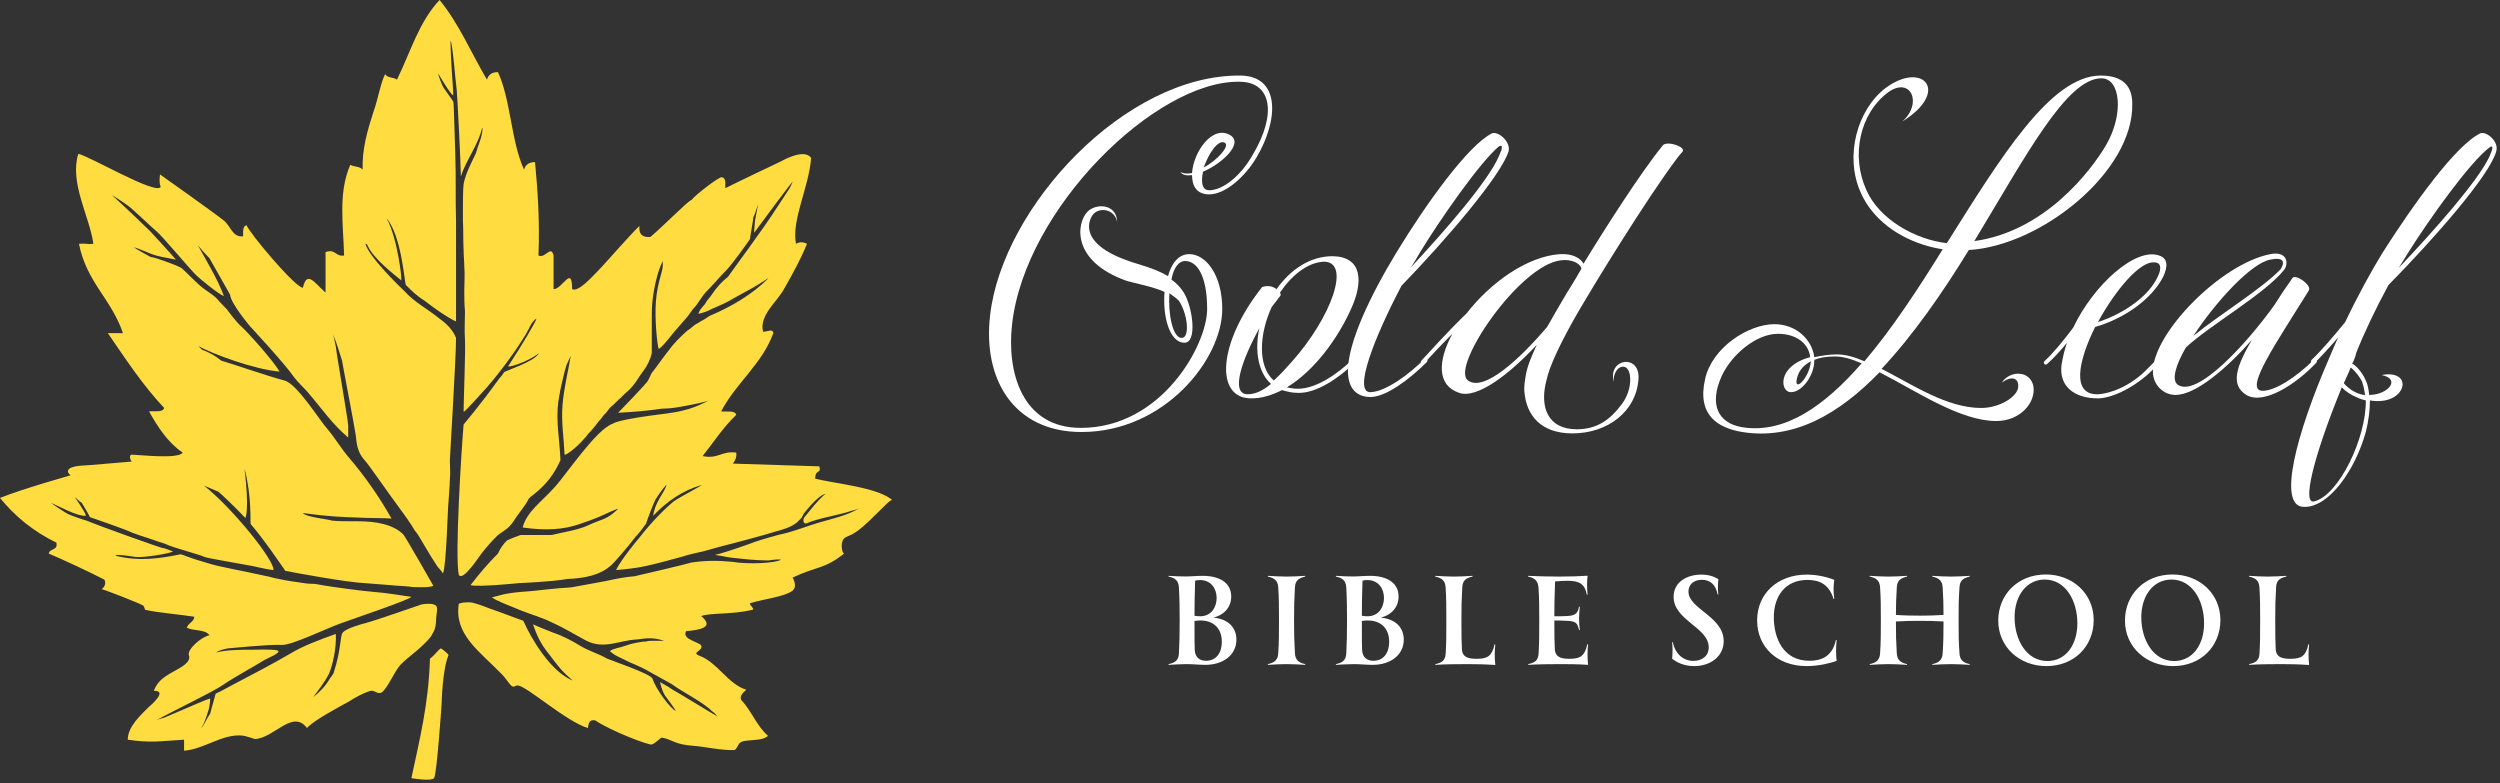 <svg width="364" height="114" viewBox="0 0 364 114" fill="none" xmlns="http://www.w3.org/2000/svg">
<rect x="0" y="0" width="364" height="114" fill="#333333" stroke="none"/>
<g clip-path="url(#clip0_4860_2930)">
<path fill-rule="evenodd" clip-rule="evenodd" d="M80 71.9C78.1 73.9 81.7 70 80 71.9V71.9ZM118.7 69.7C118.7 68.2 119.6 69.1 119.3 67.9L106.7 67.5C107 67.1 107.3 66.6 107.2 65.9C105.1 65.6 104.5 66.9 102.3 66.4C103.9 64.4 105.3 62.2 107.2 60.4C107 59.7 105.8 60 105 59.9C107.2 55.7 110.9 53.1 112.6 48.5C112.5 47.8 111.8 48.3 111.1 48.3C110.5 45.9 113.2 43.9 114.2 42C115.4 39.9 116.6 37.7 117.5 35.5C117.5 35.5 116.7 35 115.9 35.5C115.2 32.1 117.8 27.2 118.1 23C117.1 21.5 113.7 23.5 113.7 23.5C113.7 23.5 107.8 26.3 105.6 27.4C105.6 26.6 105.7 25.9 105.1 25.8C104.7 25.7 101.1 28.5 100.7 29.1C100.1 29.3 96.5 33 94.7 34.5C93.5 34.6 93 34.1 93.1 32.9C91.9 34 88 38.5 87.1 39.4C86.3 40.2 84.2 42.6 83.3 42.1C83.3 38.5 81.9 42.1 80.6 42.1V37.2C80.2 35.6 79.4 37.7 78.4 37.2C78.6 32.3 78.3 27.8 77.9 23.6C77 23.6 76.5 24 76.3 24.7C74.4 20.6 74.4 14.6 72.5 10.5C71.6 10.5 71.1 10.9 70.9 11.6C68.6 7.7 66.8 3.4 64 0C61 3.2 59.8 7.5 57.8 11.6C57.3 11.2 56.4 11.4 56.1 10.8C55.5 11.7 55 14.6 54.4 16.2C53.5 19 52.7 21.7 52.8 24.7C52.4 24.2 51.5 24.3 51 24C49.2 28.1 50 32.9 50.1 37.2C48.8 37.4 48.9 36.2 47.4 36.7V42.6C45.8 41.2 44.7 39.3 44.1 41.9C42.9 41.8 36.3 33.9 35.9 32.8C35.3 32.9 35.4 33.8 35.4 34.4C33.9 34.6 33.6 33 32.7 32.2C31.5 31.2 23.3 25.4 23.3 25.4C23.3 25.4 23.1 26.6 23.4 27.2C22.8 28.5 13 22.7 11.4 22.4C10.1 26.6 13 31.4 13.6 35.5C12.6 35.6 12.6 35.4 11.5 35.5C12.6 41.1 16.2 43.5 17.9 48.5H15.7C18.3 52.3 20.8 56.1 23.9 59.4C23.7 60.1 22.5 59.8 21.7 59.9C23 62.2 24.4 64.4 26.6 65.9C26 66.9 20.1 66.2 19.2 66.2C18.7 66.2 19 67.1 19.2 67.2L13.3 67.7C12.6 67.8 10.2 67.7 9.9 68.5C9.8 68.9 10.3 69.2 10.3 69.2C10.3 69.2 3.2 71.2 0 72.5C2.2 75.2 4.9 77.4 8.2 79C8.5 80.2 7.2 79.8 7.1 80.6C8.8 81.3 13.3 83.4 15.2 84.4C15.4 84.8 15.4 85.3 14.8 85.8C14.9 85.7 20.7 88 20.7 88.1C21.1 88.2 21 88.8 21.2 88.8C22.9 89.2 26.5 89.5 28.3 89.8C28.2 90.6 27.4 90.7 27.2 91.4C28.2 91.9 29.9 91.6 30.5 92.5C29.3 92.7 27.2 94.6 27.5 95.4C27.8 96.1 27 96.7 26.6 97C24.9 98.1 23.1 98.6 22.4 100.6C24.4 100.5 22.2 102.5 21.7 102.9C20.5 104.1 18.6 105.8 18.6 107.7C22 108.2 23.3 107.9 26.8 107.7V109.3C29.7 109.1 32.4 106.8 35.3 107.1C35.6 107.1 37.1 107.6 37.1 107.6C39.9 107.5 42.6 103.2 44.7 106C45.6 104.9 49.8 102.7 50.7 102.2C51.8 101.5 52.9 100.9 53.9 100.6C54.5 100.4 55 101.2 55.6 100.8C56.5 100.1 57.4 97.8 58.3 96.8C59.9 95.2 58.9 96.2 58.4 96.7C59.4 95.7 60.6 94.9 61.6 93.9C62.1 93.4 62.7 92.9 63 92.2C63.4 91.6 63.5 90.8 63.5 90.1C63.5 89.7 63.8 88.5 63.5 88.2C63.1 87.8 61.9 87.9 61.4 88C60.8 88.2 54.5 90.4 53.3 90.7C52.5 90.9 50.4 91.5 49.9 92.1C49.5 92.6 49.7 94.5 48.6 97.9C48.5 98.3 48.1 98.6 47.9 99C47.3 100 46.5 100.8 45.6 101.5C46.2 100.7 47.3 99.3 47.9 98.1C48.4 96.9 49 94.5 48.9 92.3C46.4 93.2 44.2 94 42.2 95.2C39.5 96.8 36.7 98.2 33.9 99.7C33.1 100.1 32.3 100.6 31.4 101C31 102.5 30.8 103.1 30.6 103.9C30.1 104.6 29.6 105.8 29.3 106C29.7 105.4 29.9 104.8 30.3 103.6C30.6 102.7 30.6 101.8 30.6 101.7C30.3 101.8 29.7 102 28.8 102.4C28.6 102.5 24.1 104.4 23.9 104.5C23.5 104.6 23.1 104.7 22.7 104.9C26 103.1 30.9 100.8 32.5 99.7C34.1 98.6 37.4 96.8 38.5 96.1C39 95.8 41.1 95 40.4 94.7C39.5 94.5 37.2 94.6 36.8 94.6C35.2 94.6 33 94.6 31.5 95C31.5 95 31.7 94.7 33.2 94.4C33.4 94.4 39.1 93.8 41.1 93.9C42.6 93.9 47.3 91.6 49.5 90.8C51.7 90 59.7 87.3 59.9 86.9C58.4 86.7 56.1 86.3 54.6 86.2C53.1 86.1 47.9 85.4 46.9 85.2C46.4 85.1 45.9 85 45.4 85C44.8 85 44.2 84.9 43.6 84.8C42 84.6 40.4 84.3 38.9 83.9C38.7 83.9 38.5 83.8 38.4 83.8C34.8 83 32.3 82.6 30.6 82.1C27.1 81.1 26.8 80.8 26.3 80.7C23.4 81.3 20.2 81.8 16.8 80.9C16.9 80.9 16.9 80.8 17 80.8C17.8 80.8 18.5 80.9 19.8 81.1C21.1 81.2 24.6 80.6 25.2 80.3C24.9 80.2 24 79.8 23.7 79.8C23.5 79.8 15.3 76.9 12.6 75.8C12.5 75.8 10.4 75.1 9.8 74.8C9 74.3 8.2 73.8 7.4 73.2C8.4 73.6 11.2 75.2 12.5 75.1C12.5 74.9 12.2 74.4 12.2 74.4C11.9 73.9 11.4 73.1 10.9 72.4C11.2 72.6 11.5 73 11.9 73.2C12.3 73.9 12.7 74.5 13.1 75.3C14.8 75.9 16.6 76.5 18.4 77.2C19.7 77.8 21.2 78.2 22.6 78.7C23.1 78.9 23.6 79 24.1 79.2C25 79.7 29 80.7 29.8 81.1C30.3 81.3 35.7 82.2 36.7 82.4C37.1 82.5 39.4 83 39.8 83C40.1 81.8 34 74.1 29.7 70.7C30.4 71 31.1 71.3 31.8 71.6C32.3 72 34.3 73.9 35.7 75.4C35.8 75.5 36.3 74 35.6 68.2C36.7 72.4 36.4 76.1 36.5 76.3C38.7 78.9 40.4 81.5 41.4 82.9C41.4 83 41.5 83 41.5 83.1C42.9 83.4 50.6 84.8 53.1 84.9C54.4 85 55.7 85.1 56.9 85.2C57.8 85.3 58.6 85.3 59.5 85.4C60.1 85.5 60.7 85.5 61.4 85.5C62 85.5 62.6 85.5 63.1 85.3C63.1 85.3 58.9 77.9 58.7 77.8C57.2 76.3 54.6 75.9 52.2 75.9C50.9 75.9 49.1 75.9 48.3 75.8C47.9 75.6 44.5 75.3 44.1 74.7C45.7 74.9 47.8 75.2 50.6 75.3C54.9 75.5 55.7 75.4 57 75.5C55.2 72.3 53.1 69.3 50.7 66.5C49.6 65.2 48.8 63.8 47.7 62.5C46.6 61.3 43.2 55.8 41.4 55.4C39.1 54.8 33.6 52.9 32.2 52.5C31.2 51.7 30.6 51.4 29.4 50.9L28.9 50.4C30.9 51.5 37 53.8 40.7 54.1C39.8 52.5 35.9 48.2 35.2 47.6C34.3 46.8 33 45 33 45C33 45 32.1 44.1 31.5 43.4C31 42.9 30 42.3 29.5 41.9C28.7 41.3 26.8 39.3 26.4 39C26.1 38.8 23.1 37.6 21.9 37.4C21.7 37.3 19.7 36.2 19.5 36C20 36.1 21.3 36.7 22.1 37C22.9 37.3 24 37.5 25.6 37.8C25.4 37.5 22.1 33.9 21.9 33.7C21.6 33.4 18.5 30.4 16.3 28.4C17.1 28.9 17.9 29.4 18.7 30C19.4 30.5 22.3 33.3 22.7 33.6C23.5 34.2 28 39.6 28.6 40.1C29.1 40.6 31.9 42.9 32.6 43.1C31.7 40.7 30.2 38.2 28.8 35.7C29.3 36.3 29.9 37 30.5 37.6C31.8 39.9 33.5 42.9 33.5 42.9C33.6 44.2 36.4 47.5 36.4 47.5C36.4 47.5 41.6 53.1 42.8 54.9C43.4 55.7 44.2 56.4 44.8 57.1C46.8 59.4 48.4 61.8 50.7 63.7C50.7 63.5 50.7 63.4 50.7 63.2C50.7 62.8 50.7 62.4 50.7 62C50.7 61.3 49 51.6 48.9 50.5C48.8 50.1 48.7 49.4 48.5 48.7C49 49.9 49.4 51.2 49.8 52.5C49.9 53.2 51.7 62.5 51.8 63.4C51.9 64.6 52.1 65.9 53 66.9C53.6 67.5 56.9 72.3 57.6 73.2C58.3 74.2 59.1 75.2 59.8 76.3C60.1 76.7 60.3 77.2 60.6 77.5C60.8 77.7 61.6 79.1 61.9 79.6C62.2 80.1 62.5 80.6 62.8 81.1C63.1 81.6 63.4 82 63.7 82.5C63.8 82.6 64.5 83.4 64.5 83.5C65 82.3 65.2 73.6 65.3 73.1C65.3 72.8 65.5 70.7 65.5 69.8C65.6 68.9 65.5 67.9 65.5 67C65.5 66.6 66.4 52.2 66.4 49.2C65.9 48 65.1 47.2 64 46.4C62.3 45 60.3 44 58.8 42.3C58.9 42.4 53.8 37.6 53.2 35.5C53.3 35.5 53.4 35.5 53.5 35.7C54.3 37.6 57.3 39.9 58.4 40.8C58.6 41 57.9 34.7 56.3 31.8C58.5 34.4 58.9 41.3 59.1 41.5C59.9 42.3 60.7 43.1 61.7 43.7C62.1 44 62.9 44.6 62.9 44.6C62.9 44.6 65.2 46.3 66.4 46.8C66.4 46.8 66.4 45.5 66.4 45.2C66.4 43.2 66.4 35.9 66.4 32.2C66.3 29.2 66.4 25.7 66.3 22.8C66.2 20.5 66.1 15 66 14.8C65.9 14.6 65.3 13.8 64.6 12.8C64.4 12.5 63.8 11 63.8 10.7C64.7 12.2 65.6 13.7 66 13.9C66 12.9 65.6 8.8 65.6 5.9C65.9 6.3 66.3 11.7 66.5 13.1C66.6 14.3 67.1 23.9 67.1 25.7C67.9 23.2 69.6 21.2 70.2 18.6C70.3 18.7 70.2 19.2 70.2 19.3C70 20.5 69.6 21.1 69.3 22.3C68.6 23.8 67.8 25.2 67.5 26.8C67.4 27.5 67.4 30 67.4 30.6C67.4 31.5 67.4 31.1 67.4 32C67.5 34.5 67.4 33.9 67.5 36.4C67.5 37.2 67.6 38 67.6 38.8C67.7 40 67.6 41.1 67.6 42.3C67.6 43.3 67.6 44.3 67.7 45.3C67.7 46.7 67.6 48.1 67.7 49.5C67.8 51.1 67.5 58.3 67.5 59.9C67.5 60.1 67.9 59.7 70.8 56.5C72.8 54.2 74.8 51.5 76.1 49.4C76.9 48.2 77.1 47.6 77.4 47.1C77.6 46.8 78.1 46.3 78.1 46.4C78.1 46.7 76.1 50.1 74 53.3C73.8 53.6 76.7 52.8 78.5 51.4C77.8 52.7 73.5 54 73.4 54.2C73.2 54.5 73 54.8 72.7 55.1C69.9 59 67.5 61.8 67.5 61.8C67.2 65.3 66.2 81 66.8 83.7C67.4 84.7 69.7 81.1 70.1 80.6C70.8 79.7 71.5 78.9 72.3 78.1C72.9 77.5 73.7 77.2 74.2 76.6C74.8 76 75.1 75.3 75.6 74.7C76 74.1 76.6 73.4 76.9 72.8C76.9 72.7 77 72.6 77 72.6C77.2 72.4 77.4 72.2 77.7 72C79.6 70.5 80.7 69 81.6 67C81.5 64.1 80.9 61.3 81.3 58.4C81.4 57.8 81.5 57.2 81.6 56.7C81.9 55.5 82.1 54.3 82.5 53.1C82.7 52.7 82.9 52.2 83.1 51.8C82.7 54.2 82.1 56.5 81.9 59C81.7 61.4 82.1 63.8 82.2 66.2C82.4 66.2 82.5 66.1 82.7 66C84.1 65.1 85.6 63.3 85.6 63.2C85.9 62.9 86.2 62.6 86.5 62.2C86.8 61.9 87 61.5 87.3 61.2C87.5 61 87.6 60.9 87.7 60.7C87.9 60.4 88.2 60.2 88.4 59.9C88.6 59.7 88.7 59.4 89 59.2C89.5 58.8 89.9 58.3 90.4 57.9C90.6 57.7 90.8 57.5 91 57.3C92.4 56.2 92.9 55 93.6 54.1C94.3 53.2 94.7 52.3 94.9 51.4V47.6C94.9 47.3 94.9 46.9 94.9 46.5C94.9 45.6 94.9 44.7 95 43.8C95.2 42 95.7 39.6 96.5 38C96.5 38.2 96.5 38.4 96.5 38.7C96.5 39.5 95.7 41.2 95.5 43.9C95.3 46.6 95.7 50.2 95.9 50.8C96.2 50.7 97 49.8 98.1 48.4C98.8 47.6 99.4 46.9 100.1 46.1C100.4 45.7 100.6 45.4 100.9 45C101.7 44.2 102.1 43.2 102.9 42.4C103.8 41.5 104.8 40.3 105.7 39.4C106.6 38.5 108.8 35.4 109.2 34.8C109.2 34.5 109.5 33.1 109.7 31.6C109.9 31.3 110.3 29.9 110.4 29.7C110.3 30 110.3 30.3 110.2 30.7C110.1 31.3 109.9 32.1 109.9 32.5C109.8 33.4 109.8 33.7 109.8 33.9C110.3 33.2 115.7 25.9 115.4 26.5C114.9 27.6 115.3 26.9 113.2 30.1C111.1 33.4 106.6 39.4 106 40.3C105.1 41 104.3 41.9 103.7 42.8C103.4 43.3 103.1 43.5 102.8 44C102.6 44.5 101.8 45 101.7 45.7C102.1 45.6 102.8 45.4 103.2 45.2C103.5 45 105.3 44.3 105.8 44C106.4 43.7 107 43.3 107.6 43C108.9 42.3 110.2 41.6 111.4 40.8C111.5 40.7 111.7 40.6 111.9 40.5C109.5 42.9 106.4 44.7 103.3 46C102.9 46.3 102.4 46.6 102 46.8C101.6 47.1 101.2 47.2 100.8 47.6C100.6 47.8 100.3 48 100 48.2C99 49.1 98.1 50 97.3 51.1C96.5 52.1 95.7 53.3 94.9 54.3C94.8 54.4 94.6 55 94.3 55.5C93.7 56.3 90.1 60 90 60.1C91.9 60 94.5 59.8 96.4 59.5C97.6 59.5 98.7 59.3 99.8 59.1C100.8 58.9 102.5 58.6 103.2 58.3C101.2 59.4 99.4 59.9 97.1 60.2C89.8 61.1 89.4 61.6 89.2 61.7C86.8 62.5 82.3 69.3 80.7 71C78.8 73.1 76.7 74.5 76.1 76.8C79.5 77.3 82.1 77.1 84.4 76.3C86.8 75.5 87.8 75 87.8 75C87.8 75 89.9 74 90 74.1C88.2 75.8 87.7 75.5 85.6 76.5C84.1 77.2 81.9 77.5 80.3 77.9H75.8C75.5 78 74.4 78.4 73.8 78.7C73.3 79.2 72.8 79.9 72.5 80.6C71 82.1 69.9 83.4 68.5 85.2C69.8 85.5 75.5 84.9 75.6 84.9C75.7 84.9 80.4 84.7 82.6 84.3C85 84.2 87.4 83.8 89.1 82.2C89.6 81.7 91.2 79.9 92.5 78.2C92.5 78.2 92.5 78.1 92.6 78.1C92.8 77.9 93 77.6 93.2 77.4C93.3 77.3 93.4 77.1 93.5 77C93.7 76.7 93.9 76.5 94.1 76.2V76.1C94.5 75 94.9 73.9 95.4 72.8C95.9 72 96.4 71.3 97 70.6C97.1 70.7 96.7 71.4 96.6 71.6C95.8 72.9 95.3 73.8 95.1 75.1C97.1 73 99.4 71.4 102.2 70.6C101.5 71.1 99.1 72.3 98.1 73C97.1 73.8 95 75.8 93 78.4C92.9 78.5 90.4 81.5 89.7 83C91 82.9 92.8 82.7 94.1 82.4C95.9 82 97.7 81.5 99.5 81C100.4 80.7 101.4 80.5 102.3 80.3C103.3 80 104.2 79.8 105.2 79.5C105.7 79.4 111.7 77.8 112.9 77.4C114 77.1 115.1 76.8 116 76.1C116.2 75.9 116.4 75.7 116.6 75.5C116.7 75.4 116.8 75.3 116.8 75.2C116.9 75.1 117 74.9 117 74.8C117 74.9 118.9 72.2 120.2 71.9C119.1 72.8 118.2 74 117.3 75.1C117.1 75.3 116.9 75.6 117 75.9C117 76.1 117.2 76.3 117.4 76.2C119.6 75.3 121.9 75.1 124.2 74.3H124.3C124.6 74.2 124.9 74.1 125.1 74C123.3 75.1 121.2 75.5 119.2 76.1C117.5 76.6 115.8 77.3 114.1 77.7C113.5 77.8 110.4 78.7 109.9 78.9C109.4 79.1 105.8 80.4 104.1 80.8C104.9 80.9 105.7 81.1 106.5 81.2C108.3 81.4 110.1 81.6 111.9 81.6C112.4 81.5 113.6 81.4 113.7 81.5C112.9 82 109 82.2 106.6 81.8C104.6 81.6 102.7 81.6 100.7 81.9C100.5 82 92.5 83.9 92.4 83.9C91 84 89.6 84.3 88.2 84.6C86.6 84.9 84.9 85.2 83.3 85.5C82.5 85.6 81.7 85.6 80.9 85.7C79.6 85.8 78.2 86 76.9 86.1C75.5 86.2 74.1 86.3 72.7 86.7C72.3 86.8 71.9 86.9 71.6 87C71.7 87 72.4 87.5 72.6 87.5C72.9 87.7 73.3 87.8 73.7 88C74.4 88.3 75.2 88.6 75.9 88.9C77.4 89.5 78.9 89.9 80.3 90.6C82.1 91.4 83.7 92.4 85.4 93.3C88 94.6 90.2 93.2 92.8 93.1C93.8 93 94.9 92.7 96.7 93.3C96.4 93.3 95.1 93.3 94.9 93.3C94.7 93.3 94.4 93.3 94.1 93.4C93.6 93.4 93.1 93.5 92.6 93.6C92 93.7 91.4 93.9 90.8 94.1C90.3 94.3 89.3 94.4 88.8 94.8C89.5 95.5 90.7 95.9 91.4 96.3C92.3 96.7 93.3 97.1 94.2 97.6C94.7 97.9 97.1 99.2 97.8 99.6C99.6 100.9 101.6 101.8 103.3 103.2C103.5 103.4 103.7 103.6 104 103.8C104.2 104 104.4 104.3 104.6 104.4C103.7 103.9 98 100.4 97.9 100.4C97.4 100 96.7 99.7 96.1 99.3C96.3 100.3 96.7 101.2 97 101.5C97.3 101.9 98.1 103 98.4 103.5C97.8 103.4 95.5 100.4 95 98.8C94.7 98.1 89.1 96.2 88.4 95.9C87.2 95.2 85.8 94.8 84.6 94.1C83.3 93.3 82 92.6 80.5 92.1C79.8 91.8 78.2 91.2 77.6 90.9C78.1 92.3 78.6 93.6 79.9 95.2C81.5 97.3 81.7 97.6 83.4 99.1C80.2 97.8 77.4 93.1 76.2 90.4C76.1 90.3 75.6 90.2 75.4 90.1C75.1 90 74.9 89.9 74.6 89.8C74.1 89.6 71.9 88.8 71.3 88.6C70.3 88.2 68.9 87.7 68.4 87.7C67.9 87.7 67.3 87.7 66.8 87.9C66.1 92.4 69.8 94.8 73.1 98.2C73.5 98.6 74.1 99.5 74.4 99.8C74.9 100.2 74.9 99.8 75.4 99.8C76.7 99.9 82.5 105.1 85.6 106C85.7 105.3 85.8 104.7 86.7 104.9C88.7 106.3 94.3 108.5 94.9 108.4C95.5 108.2 96.1 107.4 96.4 107.4C98 107.7 98.1 108.4 101.1 108.6C102.5 108.7 105.1 109.3 107 109.2C107.6 108.6 107.4 108.1 108.3 107.9C109.5 107.7 110.9 107.8 111.6 107.3C111.7 107.3 111.7 107.2 111.8 107.1C110.3 105.9 109.3 103.3 107.9 101.9C107.6 101 108.8 100.5 108.6 100.4C106 99.6 104.5 96.5 101.9 95.5C100.5 95 102.4 94.8 102.1 94C101.9 93.5 99.2 93.1 99.9 91.9C102.1 91.7 104 91.3 102.1 89.7C103.4 89.2 106.6 89.5 109.5 88.8C110.1 88.7 108.8 87.9 109.3 87.8C111.3 87.2 114.2 86.9 115.4 86C116 85.5 115.7 84.6 115.4 84.1C119 82.4 120 82.9 122.9 80.6C122.6 80.6 122.3 79 122.9 78.4C123.6 77.8 124 78.3 126.6 75.8C129.2 73.3 129.8 72.5 130 72.9C128.1 71 121.5 70.4 118.7 69.7ZM80 71.9C78.1 73.9 81.7 70 80 71.9V71.9ZM64.2 94.4C63.7 94.7 63.3 95.4 62.6 95.9C62.4 102.6 61.1 107.6 59.9 113.3C59.9 113.3 62.7 113.8 63.2 113.3C63.6 112.8 64.3 102.5 64.3 102.5C64.3 102.5 64.4 97.5 65.3 95.4C65.3 95.2 64.5 94.6 64.2 94.4Z" fill="#FFDC40"/>
<path d="M182.96 22.901C181.26 25.802 178.36 28.302 176.06 28.302C174.26 28.302 173.56 27.102 173.56 25.502C172.76 25.602 172.16 25.502 171.86 25.002C172.26 25.302 172.86 25.302 173.56 25.201C173.76 22.102 176.56 18.102 179.16 19.701C181.06 20.901 177.96 23.802 175.16 25.002C174.86 26.401 174.96 27.701 176.06 27.701C178.06 27.701 180.66 25.602 182.36 22.602C185.96 16.602 185.16 11.902 180.46 11.902C168.36 11.701 149.26 30.302 147.36 47.202C146.56 54.102 148.76 62.301 157.36 62.301C169.16 62.301 175.76 50.202 175.76 45.002C175.76 39.901 174.16 38.002 172.56 38.002C171.56 38.002 170.86 39.102 170.56 40.702C171.26 41.202 171.86 41.801 172.36 42.602C173.66 44.702 174.36 49.901 172.46 49.901C170.26 49.901 169.26 46.002 169.56 42.502C167.76 41.702 165.46 41.301 164.06 40.901C155.86 38.002 156.76 32.401 158.36 30.802C159.56 29.602 162.56 29.602 162.66 32.301C162.26 30.401 160.16 30.201 159.26 31.102C158.56 31.802 156.76 35.401 164.36 38.002C165.66 38.502 168.06 39.002 170.06 40.202C170.56 38.401 171.56 37.002 173.16 37.002C175.56 37.002 177.96 40.002 177.96 45.002C177.96 52.301 169.56 62.901 157.46 62.901C147.66 62.901 143.06 55.301 144.16 45.901C145.96 30.102 163.86 10.802 180.66 11.002C186.46 11.101 186.16 17.502 182.96 22.901ZM170.26 42.702C170.06 45.801 170.76 49.202 172.06 49.202C173.26 49.202 172.96 45.801 171.66 43.801C171.26 43.401 170.86 43.102 170.26 42.702ZM175.26 24.401C177.26 23.302 179.06 21.302 178.36 20.802C177.36 20.201 175.96 22.401 175.26 24.401Z" fill="white"/>
<path d="M197.16 52.502C197.26 52.602 197.26 52.801 197.16 52.901C195.06 54.901 191.76 57.301 188.96 57.202C188.06 57.202 187.36 57.002 186.66 56.801C185.26 57.502 183.76 58.002 182.26 58.002C176.86 58.102 177.26 50.002 183.76 41.801C184.66 41.502 185.36 41.702 185.86 42.102C187.86 39.301 190.66 37.301 194.06 37.301C198.36 37.401 198.56 41.002 196.66 45.102C194.76 49.301 191.36 54.002 187.36 56.401C187.86 56.502 188.36 56.602 188.96 56.602C191.76 56.602 194.86 54.301 196.76 52.502C196.86 52.401 197.06 52.401 197.16 52.502ZM185.06 55.901C183.16 54.202 182.66 51.002 183.36 47.801C180.86 52.301 179.06 57.401 181.66 57.401C182.86 57.401 183.96 56.801 185.06 55.901ZM186.36 42.602C186.46 42.702 186.46 42.901 186.46 43.002C186.06 43.502 185.66 44.102 185.16 44.702C183.36 48.602 183.06 53.301 185.46 55.401C186.36 54.602 187.16 53.702 188.06 52.702C193.86 46.202 196.76 38.102 192.76 38.102C190.36 38.202 188.06 40.102 186.36 42.602Z" fill="white"/>
<path d="M204.06 41.602C200.06 49.202 196.96 57.202 199.56 57.102C201.86 57.002 205.26 54.402 207.36 52.302C207.46 52.202 207.66 52.202 207.76 52.302C207.86 52.402 207.86 52.602 207.76 52.702C205.16 55.301 201.76 57.802 199.56 57.802C197.56 57.802 196.26 56.602 196.26 54.002C196.26 49.901 199.46 43.102 203.36 36.702C207.56 29.802 213.76 21.102 217.26 19.401C218.16 19.102 219.96 20.602 219.66 22.002C218.56 25.602 210.36 35.102 204.06 41.602ZM206.66 36.901C206.26 37.602 205.86 38.301 205.36 39.002C210.56 33.401 216.66 26.401 218.26 22.701C218.76 21.602 218.86 21.002 218.26 21.302C215.56 23.502 209.56 32.102 206.66 36.901Z" fill="white"/>
<path d="M244.96 22.102C244.76 22.302 244.56 22.602 244.36 22.802C239.66 29.002 231.66 42.202 230.56 44.102C228.16 48.102 226.06 52.202 225.36 54.602C225.16 55.401 225.06 55.801 225.06 55.801C224.26 59.301 225.36 62.502 229.56 62.502C232.56 62.502 234.46 61.102 236.16 58.801C237.76 56.702 237.66 53.602 236.46 53.401C235.46 53.301 234.86 54.502 234.96 55.602C234.06 52.102 238.86 51.502 238.56 55.202C238.26 59.901 234.06 63.102 228.96 63.102C224.36 63.102 222.26 60.502 221.96 57.102C221.86 56.102 222.06 55.301 222.16 54.602C222.36 53.401 222.96 51.901 223.76 50.202C219.76 54.502 215.06 58.102 212.46 57.202C209.16 56.102 209.36 52.502 211.46 48.602C209.76 50.301 208.26 51.901 207.36 52.901C207.26 53.002 207.06 53.002 206.96 52.901C206.86 52.801 206.86 52.602 206.96 52.502C208.36 51.002 210.86 48.202 213.56 45.602C216.96 41.202 222.36 37.301 227.16 37.002C228.96 36.901 230.16 37.602 230.56 38.401C233.66 33.301 238.96 25.002 242.16 21.102C242.86 20.502 245.56 21.401 244.96 22.102ZM225.26 47.602C226.16 46.002 227.16 44.301 228.16 42.602C228.46 42.102 229.26 40.901 230.26 39.102C230.06 38.301 228.76 37.702 227.26 37.901C221.16 38.602 211.06 53.602 213.76 55.401C216.06 57.102 221.26 52.301 225.26 47.602Z" fill="white"/>
<path d="M286.66 36.401C282.86 42.602 278.56 48.801 273.96 53.702C278.46 56.002 283.46 59.401 288.46 59.401C291.06 59.401 293.86 57.801 293.86 56.202C293.86 55.002 292.86 54.702 291.46 55.702C292.66 53.901 295.56 53.901 296.06 56.202C296.46 58.602 294.16 61.301 290.66 61.301C285.36 61.301 278.96 56.901 273.66 54.202C267.76 60.301 261.16 64.102 253.66 62.901C250.16 62.301 247.06 60.502 248.26 55.202C249.26 50.602 254.56 47.202 258.36 47.202C261.56 47.202 263.86 49.502 264.16 52.002C265.16 51.801 266.26 51.602 267.46 51.602C268.76 51.602 270.06 52.002 271.46 52.602C275.46 47.901 279.26 42.102 282.86 36.301C277.76 35.502 272.86 32.602 270.86 27.901C268.56 22.602 270.46 15.902 274.56 12.802C279.96 8.802 284.06 13.302 276.96 17.701C279.96 15.101 278.26 11.101 274.96 13.402C270.76 16.502 269.46 22.701 271.76 27.701C273.66 32.002 278.96 34.901 283.46 35.401C291.26 23.002 298.56 11.002 305.86 11.002C309.16 11.002 310.46 12.601 310.46 15.101C310.66 25.002 297.16 35.801 286.66 36.401ZM271.06 52.901C269.66 52.301 268.36 51.901 267.16 51.901C265.86 51.901 264.86 52.102 264.16 52.401C264.16 52.401 264.16 52.401 264.16 52.502C264.16 54.702 262.36 57.102 260.76 57.102C260.06 57.102 259.66 56.401 259.66 55.702C259.66 54.002 261.26 52.602 263.56 52.002C263.36 50.102 261.66 48.602 258.86 48.602C255.66 48.602 252.06 51.702 250.66 54.801C248.86 58.801 250.06 61.602 253.66 62.202C259.86 63.202 265.66 59.102 271.06 52.901ZM261.66 55.002C261.06 57.301 263.46 55.102 263.66 52.602C262.36 53.301 261.86 54.202 261.66 55.002ZM287.46 35.102C297.66 33.702 304.36 25.002 306.66 21.102C309.26 16.602 308.76 11.402 305.96 11.402C300.86 11.402 294.86 22.901 287.46 35.102Z" fill="white"/>
<path d="M305.06 47.602C302.56 52.602 301.56 57.602 305.56 57.401C307.16 57.301 310.16 56.301 312.66 53.702C313.46 52.901 313.86 52.502 314.16 52.202C314.26 52.102 314.46 52.002 314.56 52.202C314.66 52.301 314.66 52.502 314.56 52.602C314.16 53.102 313.36 53.901 313.06 54.202C310.26 56.801 307.16 58.002 305.46 58.002C301.96 58.002 299.76 56.202 300.16 53.102C300.36 52.002 300.56 51.002 300.96 49.901C300.06 51.002 299.06 52.102 298.06 53.002C297.96 53.102 297.76 53.102 297.66 53.002C297.56 52.901 297.56 52.702 297.66 52.602C298.96 51.401 300.36 49.702 301.86 47.702C304.86 41.401 310.96 36.002 314.36 37.202C315.66 37.602 315.66 38.801 314.96 40.301C313.26 43.602 309.26 46.401 305.06 47.602ZM305.46 46.901C309.36 45.602 312.86 43.102 314.16 40.301C314.76 39.102 314.66 38.202 313.66 38.202C311.56 38.002 307.96 42.301 305.46 46.901Z" fill="white"/>
<path d="M337.26 52.401C337.36 52.502 337.36 52.702 337.26 52.801C334.26 56.002 329.56 59.002 327.06 57.502C324.66 56.002 325.66 53.301 327.86 49.502C324.16 53.702 319.66 57.502 316.76 57.502C314.96 57.502 313.46 56.002 313.46 54.102C313.46 48.502 323.36 38.401 330.56 37.002C333.06 36.502 333.26 38.401 332.56 39.301C329.76 42.801 321.66 47.401 318.26 50.602C316.76 53.202 316.16 55.301 317.06 56.002C319.86 58.002 327.16 50.002 331.16 44.401C331.86 43.301 332.56 42.202 333.36 41.102C333.46 41.002 333.46 40.901 333.56 40.801L333.76 40.502C334.16 39.801 336.66 41.502 336.16 42.301C331.46 49.901 326.56 56.901 329.46 56.901C331.26 56.901 334.36 54.901 336.86 52.401C336.96 52.301 337.06 52.301 337.26 52.401ZM319.36 48.901C323.16 45.801 329.26 42.102 332.06 39.202C332.76 38.102 332.46 37.401 330.56 37.801C327.76 38.301 322.56 44.002 319.36 48.901Z" fill="white"/>
<path d="M342.56 52.802L342.46 52.901C343.56 53.602 344.26 54.901 344.46 55.401C344.76 56.002 344.86 56.702 344.96 57.502C347.66 57.502 349.66 55.202 346.76 54.602C351.66 53.702 350.36 59.202 345.06 58.302C345.06 59.702 344.86 61.301 344.46 62.901C342.96 68.302 339.16 73.902 335.46 73.802C331.46 73.802 334.46 62.902 339.06 52.302C339.56 51.202 339.96 50.102 340.46 49.102C339.26 50.502 337.96 51.902 337.06 52.802C336.76 53.102 336.56 52.802 336.56 52.802C336.46 52.702 336.46 52.502 336.56 52.401C337.76 51.301 339.66 49.102 341.46 46.901C343.36 42.901 345.36 39.302 346.96 36.702C351.36 29.802 357.56 21.102 361.16 19.401C362.06 19.102 363.86 20.602 363.46 22.002C362.56 25.502 354.26 34.901 347.76 41.502C345.86 45.002 344.16 48.602 343.06 51.401C342.96 51.901 342.76 52.402 342.56 52.802ZM344.46 58.302C344.06 58.202 343.66 58.102 343.26 57.901C342.26 57.502 341.56 57.002 340.96 56.401C336.76 66.701 335.16 73.501 336.96 73.001C340.56 72.102 344.56 63.702 344.46 58.302ZM342.26 53.502C341.96 54.301 341.56 55.102 341.26 55.802C341.96 56.602 342.96 57.301 344.16 57.502C344.26 57.502 344.36 57.502 344.36 57.502C344.26 56.901 344.16 56.301 343.96 55.702C343.96 55.502 343.16 54.202 342.26 53.502ZM350.56 36.901C350.16 37.602 349.66 38.301 349.26 39.002C354.56 33.401 360.76 26.402 362.46 22.802C362.96 21.702 363.06 21.102 362.56 21.401C359.66 23.502 353.56 32.102 350.56 36.901Z" fill="white"/>
<path d="M176.692 89.927C178.906 90.143 180.022 91.439 180.022 93.131C180.022 95.309 178.168 96.803 175.486 96.803C174.676 96.803 173.596 96.695 172.786 96.695C172.102 96.695 170.59 96.767 170.14 96.803V96.695C171.022 96.515 171.598 96.191 171.652 95.147C171.724 93.707 171.76 92.429 171.76 90.323C171.76 88.649 171.742 87.173 171.652 85.535C171.598 84.473 171.022 84.131 170.14 83.951V83.843C170.806 83.897 172.066 83.933 172.606 83.933C173.398 83.933 174.208 83.843 175.144 83.843C177.394 83.843 179.266 84.743 179.266 86.849C179.266 88.325 178.33 89.495 176.692 89.927ZM177.142 87.065C177.142 85.697 176.314 84.455 174.73 84.455C174.496 84.455 174.28 84.473 174.01 84.545C173.938 86.867 173.92 88.181 173.92 89.657C174.244 89.711 174.514 89.729 174.748 89.729C176.368 89.729 177.142 88.397 177.142 87.065ZM175.594 96.209C177.124 96.209 177.898 95.003 177.898 93.455C177.898 91.457 176.656 90.341 174.784 90.341C174.532 90.341 174.226 90.359 173.92 90.413C173.92 93.167 173.92 93.815 173.956 94.661C174.028 95.813 174.784 96.209 175.594 96.209ZM190.036 83.843V83.951C188.974 84.185 188.596 84.617 188.542 85.535C188.434 87.353 188.416 88.235 188.416 90.323C188.416 92.411 188.434 93.293 188.542 95.111C188.596 96.029 189.01 96.479 190.036 96.695V96.803C189.136 96.749 188.146 96.695 187.318 96.695C186.508 96.695 185.518 96.749 184.6 96.803V96.695C185.644 96.479 186.058 96.029 186.112 95.111C186.22 93.491 186.22 92.195 186.22 90.323C186.22 88.451 186.22 87.155 186.112 85.535C186.058 84.617 185.644 84.167 184.6 83.951V83.843C185.518 83.897 186.508 83.951 187.318 83.951C188.146 83.951 189.136 83.897 190.036 83.843ZM201.059 89.927C203.273 90.143 204.389 91.439 204.389 93.131C204.389 95.309 202.535 96.803 199.853 96.803C199.043 96.803 197.963 96.695 197.153 96.695C196.469 96.695 194.957 96.767 194.507 96.803V96.695C195.389 96.515 195.965 96.191 196.019 95.147C196.091 93.707 196.127 92.429 196.127 90.323C196.127 88.649 196.109 87.173 196.019 85.535C195.965 84.473 195.389 84.131 194.507 83.951V83.843C195.173 83.897 196.433 83.933 196.973 83.933C197.765 83.933 198.575 83.843 199.511 83.843C201.761 83.843 203.633 84.743 203.633 86.849C203.633 88.325 202.697 89.495 201.059 89.927ZM201.509 87.065C201.509 85.697 200.681 84.455 199.097 84.455C198.863 84.455 198.647 84.473 198.377 84.545C198.305 86.867 198.287 88.181 198.287 89.657C198.611 89.711 198.881 89.729 199.115 89.729C200.735 89.729 201.509 88.397 201.509 87.065ZM199.961 96.209C201.491 96.209 202.265 95.003 202.265 93.455C202.265 91.457 201.023 90.341 199.151 90.341C198.899 90.341 198.593 90.359 198.287 90.413C198.287 93.167 198.287 93.815 198.323 94.661C198.395 95.813 199.151 96.209 199.961 96.209ZM217.607 93.815L217.715 93.833C217.607 94.823 217.607 95.795 217.715 96.821C216.185 96.713 214.745 96.695 213.557 96.695C212.441 96.695 210.209 96.713 208.985 96.803V96.695C210.011 96.479 210.443 96.137 210.497 95.093C210.587 93.419 210.587 92.357 210.587 90.323C210.587 88.451 210.587 87.137 210.479 85.517C210.425 84.599 210.011 84.167 208.967 83.951V83.843C209.885 83.897 210.875 83.951 211.685 83.951C212.513 83.951 213.503 83.897 214.403 83.843V83.951C213.341 84.167 212.963 84.599 212.909 85.499C212.801 87.335 212.783 88.235 212.783 90.323C212.783 92.339 212.801 93.743 212.855 94.535C212.927 95.831 214.025 95.921 215.069 95.921C216.599 95.921 217.247 95.489 217.607 93.815ZM231.117 93.797L231.225 93.815C231.117 94.805 231.117 95.777 231.225 96.803C229.695 96.695 228.255 96.695 227.067 96.695C225.951 96.695 223.737 96.713 222.513 96.803V96.695C223.539 96.479 223.971 96.137 224.025 95.093C224.115 93.419 224.115 92.357 224.115 90.323C224.115 88.523 224.115 87.209 224.007 85.589C223.953 84.671 223.539 84.149 222.495 83.951V83.843C223.755 83.897 225.357 83.951 227.067 83.951C228.651 83.951 230.127 83.897 231.153 83.825C231.063 84.509 231.045 85.661 231.153 86.579H231.045C230.757 85.049 229.965 84.563 228.291 84.563C227.823 84.563 227.247 84.581 226.419 84.653C226.329 87.119 226.311 88.235 226.311 89.729C226.761 89.747 227.319 89.729 228.183 89.693C229.533 89.639 229.731 89.153 229.911 88.325L230.019 88.343C229.965 88.919 229.911 89.513 229.911 90.035C229.911 90.575 229.947 91.169 230.019 91.727L229.911 91.745C229.677 90.791 229.551 90.449 228.183 90.395C227.553 90.359 226.923 90.341 226.311 90.341C226.311 92.339 226.329 93.743 226.383 94.535C226.455 95.831 227.553 95.921 228.579 95.921C230.109 95.921 230.757 95.471 231.117 93.797ZM246.667 96.983C245.101 96.983 244.057 96.371 243.463 95.921C243.535 95.111 243.553 94.337 243.463 93.509H243.571C243.913 95.273 245.155 96.227 246.559 96.227C247.783 96.227 248.791 95.543 248.791 94.247C248.791 91.349 243.679 90.323 243.679 86.903C243.679 84.689 245.677 83.663 247.711 83.663C248.827 83.663 249.619 83.969 250.195 84.329C250.123 84.995 250.087 85.931 250.195 86.543H250.087C249.799 85.031 248.899 84.419 247.801 84.419C246.505 84.419 245.839 85.211 245.839 86.129C245.839 88.667 250.969 89.747 250.969 93.347C250.969 95.561 249.061 96.983 246.667 96.983ZM263.056 96.983C258.7 96.983 255.838 94.157 255.838 90.323C255.838 86.399 258.862 83.663 263.056 83.663C264.64 83.663 266.08 84.041 267.07 84.419C266.926 85.373 266.944 86.255 267.07 87.191H266.962C266.296 85.049 264.892 84.437 263.164 84.437C259.888 84.437 258.268 86.849 258.268 89.873C258.268 92.915 259.636 96.209 263.452 96.209C265.054 96.209 266.782 95.687 267.304 93.185H267.412C267.286 94.427 267.322 95.471 267.412 96.227C266.458 96.569 264.766 96.983 263.056 96.983ZM286.793 83.843V83.951C285.731 84.185 285.353 84.617 285.299 85.535C285.173 87.353 285.173 88.235 285.173 90.323C285.173 92.411 285.173 93.293 285.299 95.111C285.353 96.029 285.749 96.479 286.793 96.695V96.803C285.893 96.749 284.885 96.695 284.075 96.695C283.247 96.695 282.257 96.749 281.339 96.803V96.695C282.383 96.479 282.797 96.029 282.851 95.111C282.959 93.545 282.977 92.267 282.977 90.485C281.807 90.413 280.637 90.395 279.431 90.395C278.297 90.395 277.181 90.413 276.047 90.485C276.047 92.465 276.065 93.347 276.173 95.111C276.227 96.029 276.641 96.479 277.667 96.695V96.803C276.767 96.749 275.777 96.695 274.949 96.695C274.139 96.695 273.149 96.749 272.231 96.803V96.695C273.275 96.479 273.689 96.029 273.743 95.111C273.851 93.491 273.851 92.195 273.851 90.323C273.851 88.451 273.851 87.155 273.743 85.535C273.689 84.617 273.275 84.167 272.231 83.951V83.843C273.149 83.897 274.139 83.951 274.949 83.951C275.777 83.951 276.767 83.897 277.667 83.843V83.951C276.605 84.185 276.227 84.617 276.173 85.535C276.083 87.101 276.047 87.983 276.047 89.531C277.217 89.621 278.405 89.639 279.701 89.639C280.853 89.639 281.915 89.603 282.977 89.531C282.977 88.073 282.941 86.921 282.851 85.535C282.797 84.617 282.383 84.167 281.339 83.951V83.843C282.257 83.897 283.247 83.951 284.075 83.951C284.885 83.951 285.893 83.897 286.793 83.843ZM297.965 96.983C294.023 96.983 290.945 94.193 290.945 90.359C290.945 86.561 293.807 83.645 297.857 83.645C301.781 83.645 304.841 86.435 304.841 90.287C304.841 94.067 302.033 96.983 297.965 96.983ZM298.109 96.245C300.755 96.245 302.465 93.923 302.465 90.737C302.465 87.551 300.809 84.383 297.713 84.383C295.049 84.383 293.321 86.759 293.321 89.873C293.321 93.095 295.013 96.245 298.109 96.245ZM316.415 96.983C312.473 96.983 309.395 94.193 309.395 90.359C309.395 86.561 312.257 83.645 316.307 83.645C320.231 83.645 323.291 86.435 323.291 90.287C323.291 94.067 320.483 96.983 316.415 96.983ZM316.559 96.245C319.205 96.245 320.915 93.923 320.915 90.737C320.915 87.551 319.259 84.383 316.163 84.383C313.499 84.383 311.771 86.759 311.771 89.873C311.771 93.095 313.463 96.245 316.559 96.245ZM336.098 93.815L336.206 93.833C336.098 94.823 336.098 95.795 336.206 96.821C334.676 96.713 333.236 96.695 332.048 96.695C330.932 96.695 328.7 96.713 327.476 96.803V96.695C328.502 96.479 328.934 96.137 328.988 95.093C329.078 93.419 329.078 92.357 329.078 90.323C329.078 88.451 329.078 87.137 328.97 85.517C328.916 84.599 328.502 84.167 327.458 83.951V83.843C328.376 83.897 329.366 83.951 330.176 83.951C331.004 83.951 331.994 83.897 332.894 83.843V83.951C331.832 84.167 331.454 84.599 331.4 85.499C331.292 87.335 331.274 88.235 331.274 90.323C331.274 92.339 331.292 93.743 331.346 94.535C331.418 95.831 332.516 95.921 333.56 95.921C335.09 95.921 335.738 95.489 336.098 93.815Z" fill="white"/>
</g>
<defs>
<clipPath id="clip0_4860_2930">
<rect width="364" height="114" fill="white"/>
</clipPath>
</defs>
</svg>
